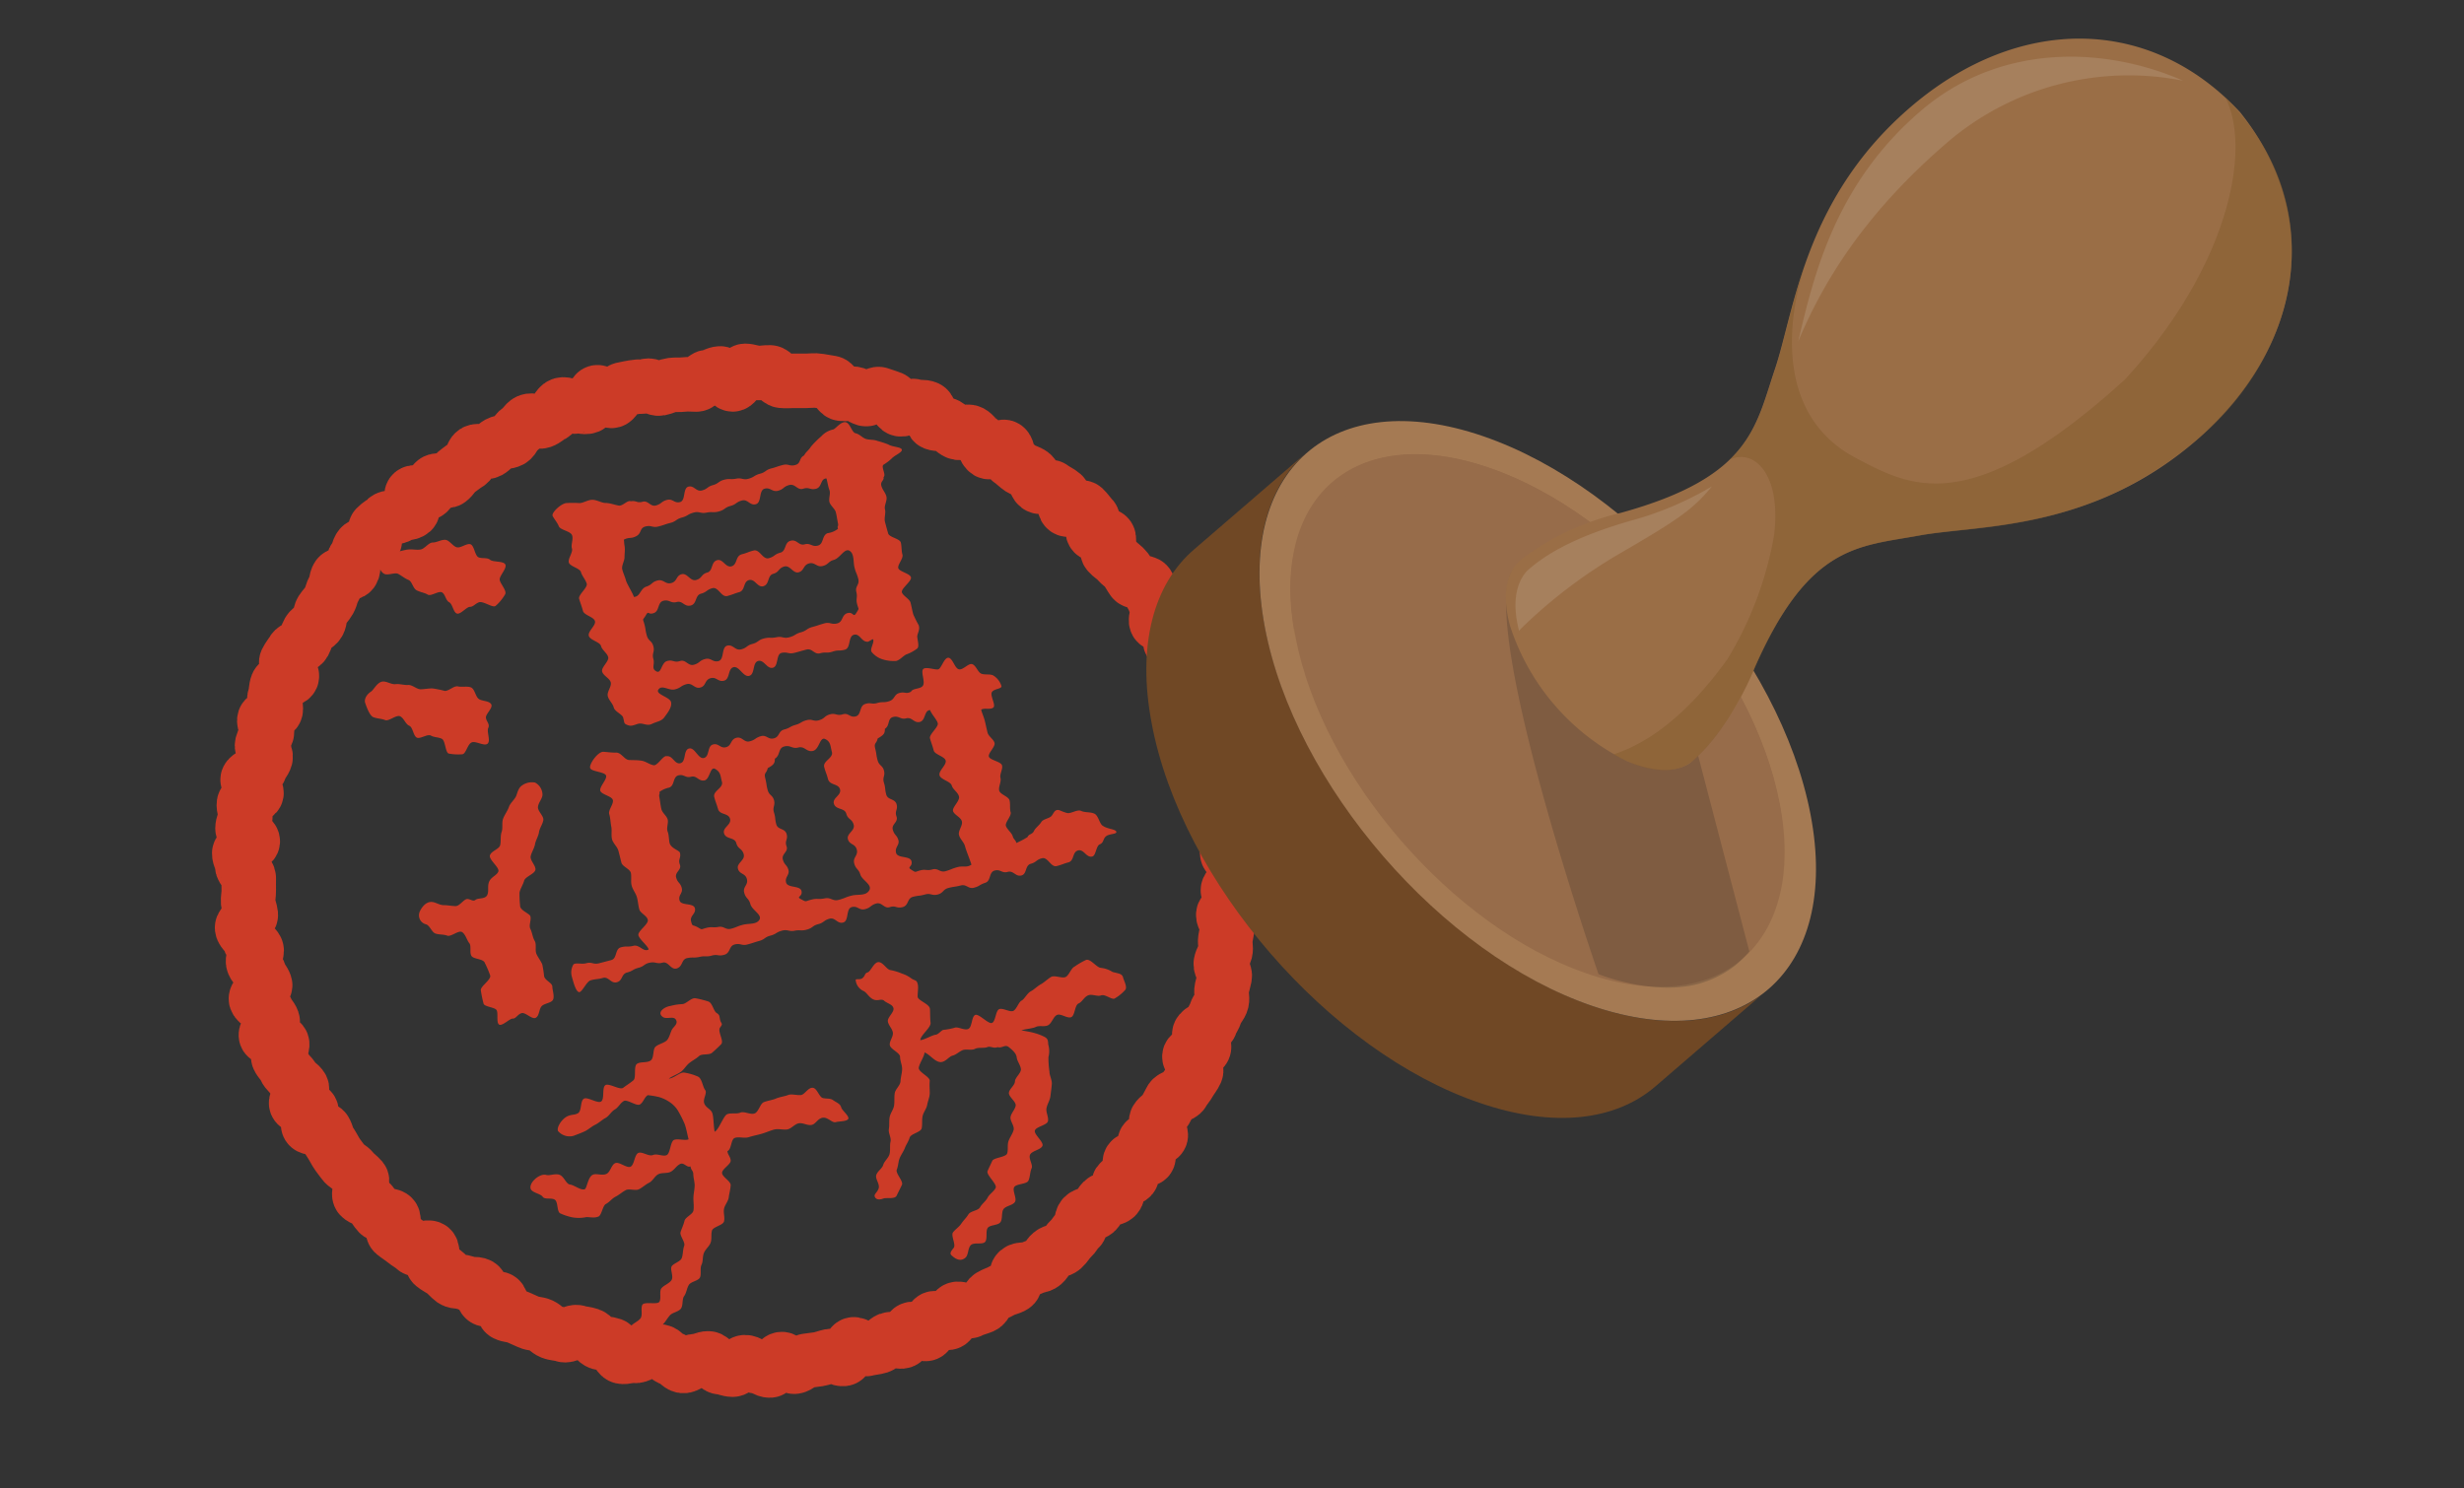 <svg xmlns="http://www.w3.org/2000/svg" xmlns:xlink="http://www.w3.org/1999/xlink" viewBox="0 0 240 144.96"><rect x="0" y="0" width="240" height="144.96" fill="#333333" stroke="none"/><defs><style>.cls-1,.cls-5{fill:none;}.cls-2{isolation:isolate;}.cls-10,.cls-3{mix-blend-mode:multiply;}.cls-4{fill:#cc3b27;}.cls-5{stroke:#cc3b27;stroke-miterlimit:10;stroke-width:5.31px;}.cls-6{clip-path:url(#clip-path);}.cls-7{fill:#704825;}.cls-8{fill:#a57a53;}.cls-9{fill:#976c4a;}.cls-10{opacity:0.21;}.cls-11{fill:#221e1f;}.cls-12{fill:#9a6e46;}.cls-13{opacity:0.27;}.cls-14{opacity:0.48;}.cls-15{fill:#f5f4f4;}.cls-16{opacity:0.52;}.cls-17{fill:#845c2e;}</style><clipPath id="clip-path"><path class="cls-1" d="M172.25,96.35l-11,9.48c-3.85,3.32-9.87,4.11-17.16,1.6-14.67-5-29-21.56-31.9-36.89-1.48-7.71.2-13.65,4.1-17l11-9.48c-3.89,3.35-5.57,9.29-4.09,17C126.14,76.38,140.42,92.9,155.1,98,162.39,100.45,168.41,99.66,172.25,96.35Z"/></clipPath></defs><g class="cls-2"><g id="contents"><rect class="cls-1" x="-11.49" y="-30.99" width="240" height="200"/><g class="cls-3"><path class="cls-4" d="M51.66,89.26c.11.4-.18.87,0,1.23s.21.81.42,1.17,0,.91.18,1.29.39.62.56,1A11.3,11.3,0,0,1,53,95.12c.11.42.79.62.8,1s.21.89.08,1.24-.83.37-1.11.65-.22.94-.58,1.14-1-.55-1.38-.45-.55.54-.86.53-1,.74-1.32.59-.07-1.16-.27-1.43-1.18-.31-1.26-.62a11.08,11.08,0,0,1-.27-1.32c0-.39,1-1,.92-1.41a10.16,10.16,0,0,0-.52-1.22c-.14-.43-1.05-.36-1.29-.67s0-1-.23-1.27S45.34,91,45,90.8s-1.07.49-1.44.35-.75-.08-1.13-.2-.54-.76-.92-.9a.9.9,0,0,1-.65-1.18c.15-.39.59-1.05,1.2-1,.33,0,.74.31,1.16.31s.79.09,1.17.09.8-.69,1.12-.69.57.28.81.08.93-.05,1.13-.45,0-.84.19-1.31.76-.62.9-1-.94-1.15-.82-1.57.91-.61,1-1,0-.88.14-1.28,0-.89.14-1.28.45-.79.57-1.16.6-.76.72-1.1.23-.79.57-1a1.63,1.63,0,0,1,1.26-.27,1.35,1.35,0,0,1,.72,1.17c0,.38-.39.76-.44,1.19s.59.89.52,1.3-.36.77-.42,1.17-.32.78-.39,1.18-.34.77-.42,1.17.53.93.46,1.32-1,.67-1.1,1.06-.4.8-.45,1.18a12.17,12.17,0,0,0,.06,1.27C50.66,88.69,51.59,89,51.66,89.26ZM37.23,66.4c.4-.07.89.3,1.29.25s.84.11,1.24.08.83.43,1.23.42.78-.1,1.18-.08a10.83,10.83,0,0,1,1.16.24c.42,0,.89-.53,1.28-.44s.91-.05,1.27.1.43.87.74,1.11,1,.17,1.22.52-.54.94-.51,1.31.41.63.23,1,.26,1.26-.07,1.54-1.16-.31-1.56-.12-.55,1.12-.9,1.15a4.88,4.88,0,0,1-1.32-.07c-.34-.09-.32-1.27-.68-1.44s-.72-.12-1.06-.31-1.06.38-1.39.19-.36-1-.72-1.15-.52-.75-.89-.92-1.1.52-1.46.37-.8-.14-1.16-.29-.67-1.06-.78-1.38.08-.78.56-1.1C36.41,67.2,36.71,66.5,37.23,66.4Zm.21-10.49c-.47-.22-.63-1-.72-1.33s.21-.67.67-.95c.28-.17.7.2,1.21.13s.78-.19,1.18-.23.79.07,1.19,0,.78-.68,1.18-.68.83-.29,1.23-.26.75.66,1.14.73.93-.41,1.3-.3.43,1.09.77,1.26.85,0,1.14.25,1.31.1,1.49.46-.56,1.08-.55,1.46.73,1.08.53,1.45a4.4,4.4,0,0,1-.93,1.13c-.29.22-1.22-.52-1.63-.35s-.53.43-.87.44-.92.77-1.27.65-.41-.92-.75-1.1-.36-.74-.68-.95-1.08.4-1.4.21-.75-.24-1.1-.43-.43-.86-.78-1-.68-.42-1-.59S37.79,56.08,37.44,55.91Zm62.64,25.64c.15-.34.46-.24.62-.58s.54-.57.72-.88.79-.35,1-.6.25-.5.51-.57.41.13,1,.28c.37.1,1-.38,1.38-.2s.93.08,1.31.28.48,1,.8,1.17c.47.33,1.22.31,1.31.57s-.69.19-1,.45-.21.62-.6.78-.36,1.09-.74,1.19c-.58.15-.82-.75-1.39-.59s-.35,1-.93,1.16-.56.21-1.14.36-.86-.91-1.44-.76-.51.38-1.09.54-.35,1-.92,1.14-.75-.51-1.33-.35-.69-.29-1.27-.13-.33,1-.91,1.19-.53.33-1.1.48-.72-.37-1.29-.22-.6.09-1.18.24-.49.49-1.06.64-.67-.16-1.24,0-.6.08-1.18.23-.39.84-1,1-.67-.19-1.24,0-.76-.51-1.33-.35-.51.4-1.09.55-.72-.36-1.3-.2-.25,1.34-.83,1.5-.76-.52-1.33-.37-.52.38-1.1.53-.52.37-1.1.53-.63,0-1.2.11-.67-.16-1.25,0-.53.33-1.11.48-.52.36-1.1.52-.57.19-1.14.34-.66-.15-1.24,0-.39.82-1,1-.64-.08-1.22.08-.62,0-1.2.13-.63,0-1.21.12-.4.81-1,1-.81-.72-1.39-.56-.65-.11-1.23,0-.53.35-1.11.5-.54.31-1.12.46-.41.8-1,.95-.78-.58-1.36-.42-.6.07-1.18.23c-.42.11-.85,1.22-1.15,1.15s-.53-.94-.66-1.4a1.55,1.55,0,0,1,.12-1.29c.22-.21.83,0,1.24-.12.59-.16.67.15,1.27,0l1.18-.31c.59-.16.34-1.08.93-1.24s.64,0,1.23-.15,1,.67,1.48.35c-.09-.36-.93-1-1-1.39s1-1.07.92-1.48-.71-.65-.82-1-.13-.8-.24-1.2-.4-.73-.51-1.13,0-.84-.08-1.24-.82-.62-.92-1-.19-.79-.3-1.18-.5-.7-.61-1.09,0-.86-.08-1.25-.08-.83-.2-1.22.46-1,.35-1.38-1.1-.52-1.22-.89.69-1.13.56-1.49-1.39-.37-1.54-.71.66-1.51,1.21-1.6c.32,0,.82.09,1.32.08s.8.7,1.25.72.81,0,1.23.07.78.38,1.17.44.93-1,1.28-.88c.58-.08.76.83,1.33.68s.26-1.28.83-1.43.9,1.07,1.46.92.3-1.15.87-1.31.71.41,1.28.26.41-.76,1-.91.74.49,1.31.34.52-.34,1.08-.5.7.36,1.27.21.42-.71,1-.86.53-.29,1.1-.45.52-.31,1.09-.46.65.17,1.22,0,.5-.42,1.06-.57.66.18,1.23,0,.7.35,1.27.2.33-1,.9-1.2.62.06,1.19-.1.6,0,1.17-.18.44-.65,1-.8.59.14,1.12-.12c.19-.38.94-.23,1.17-.6s-.21-1.27,0-1.58,1.17.07,1.48,0,.58-1.17,1-1.13.6,1,1,1.12.94-.61,1.31-.5.55.79.89.93.9,0,1.19.19a1.82,1.82,0,0,1,.77,1c.08.3-.66.25-.91.58s.41,1.29.12,1.53-.88,0-1.18.21c.08.34.26.7.36,1.11s.16.73.26,1.12.58.63.68,1-.65,1-.55,1.34,1.18.48,1.28.85-.25.86-.15,1.23-.22.87-.12,1.24.9.56,1,.93,0,.8.11,1.16-.57,1-.46,1.34.56.66.66,1,.26.32.36.66A8.33,8.33,0,0,0,100.08,81.55ZM65.36,68.39c.13.5-.39,1.13-.66,1.5s-.72.4-1.22.64-.89-.17-1.39,0-.66.23-1,.09-.25-.18-.39-.7c-.08-.34-.81-.58-.92-1s-.48-.69-.58-1.11.39-.92.29-1.33-.74-.65-.84-1.06.69-1,.59-1.4-.6-.69-.7-1.09-1.09-.56-1.19-1,.71-1,.6-1.42-1.06-.57-1.17-1-.26-.78-.37-1.17.85-1.09.74-1.48-.45-.73-.56-1.12-1.06-.55-1.18-.93.42-1,.3-1.38.17-.93,0-1.31-1.14-.49-1.28-.85-.45-.7-.6-1,.76-1.17,1.31-1.26a10.08,10.08,0,0,1,1.3,0c.39,0,.84-.34,1.29-.32S58.6,49,59,49s.85.18,1.26.25.82-.54,1.19-.42c.58-.08.57.2,1.14.05s.75.52,1.31.36.5-.39,1.07-.54.7.36,1.27.21.25-1.35.81-1.5.75.52,1.32.37.51-.37,1.07-.52.52-.37,1.08-.52.62,0,1.19-.11.66.17,1.23,0,.52-.33,1.09-.48.51-.36,1.08-.51.56-.19,1.13-.34.65.16,1.23,0,.32-.66.85-.93c.21-.39.43-.47.67-.86a8.65,8.65,0,0,1,1-1,2.17,2.17,0,0,1,1.16-.67c.27-.08.72-.76,1.19-.71s.61,1,1,1.08.65.44,1,.55.77.05,1.11.19a9,9,0,0,1,1.07.35c.42.26,1.25.23,1.32.5s-.71.55-1,.88a4.8,4.8,0,0,1-.78.59c-.28.2.29,1,0,1.2.08.34-.32.42-.22.83s.4.68.5,1.07-.24.87-.14,1.25-.1.83,0,1.22.2.75.31,1.13,1.13.5,1.23.88.05.8.16,1.18-.51,1-.4,1.33,1.13.51,1.23.88-1,1.11-.88,1.47.74.63.84,1,.17.82.27,1.15a11.42,11.42,0,0,0,.53,1.06c.12.42-.09.72-.14,1s.24,1,0,1.25a3.91,3.91,0,0,1-1.06.58c-.3.12-.61.54-1,.64a3.58,3.58,0,0,1-1.3-.15,2.23,2.23,0,0,1-1.06-.69c-.26-.26.22-.89.13-1.23,0-.16-.4.2-.57.2-.6,0-.74-.84-1.32-.68s-.28,1.29-.87,1.45-.62,0-1.2.19-.63,0-1.21.16-.76-.51-1.34-.36-.58.17-1.17.32-.66-.12-1.24,0-.28,1.3-.86,1.45-.85-.81-1.43-.66-.29,1.29-.87,1.45S72,64.85,71.44,65s-.32,1.15-.91,1.31-.73-.4-1.32-.24-.42.76-1,.91-.76-.49-1.34-.33-.54.36-1.13.51-1.24-.48-1.6,0S65.22,67.88,65.36,68.39Zm2.57,21.93c.51.28.28.23.85.08s.63,0,1.2-.1.69.33,1.26.17.55-.23,1.13-.38,1.31,0,1.6-.49-.72-.93-.88-1.52-.44-.52-.6-1.11.41-.74.26-1.33-.71-.44-.87-1,.72-.83.56-1.42-.56-.48-.72-1.08-1-.35-1.19-.94.74-.84.58-1.43-1-.36-1.17-.95-.21-.58-.37-1.17.91-.88.75-1.48-.11-.93-.64-1.25-.51,1-1.07,1.11-.74-.51-1.3-.36-.68-.28-1.24-.13-.33,1-.9,1.19a2.41,2.41,0,0,0-.94.42c.07.29-.08.12,0,.55s.1.74.19,1.12.51.65.61,1-.14.83,0,1.19.11.79.19,1.12c.13.5.91.71,1,.92.15.54-.2.63,0,1.17s-.51.73-.36,1.27.39.47.54,1-.36.69-.21,1.23,1.34.21,1.49.75-.51.73-.37,1.28S67.43,90.05,67.93,90.32ZM60.76,52.58c.06.28,0,.15.07.57s0,.74,0,1.13-.31.82-.22,1.19.26.7.35,1.05.69,1.29.78,1.63c.62,0,.62-.81,1.21-1s.51-.45,1.1-.6.75.41,1.34.25.44-.71,1-.86.83.72,1.42.56.48-.56,1.07-.72.35-1,.94-1.2.84.75,1.43.59.36-1,1-1.17.57-.22,1.16-.37.88.91,1.47.75.53-.38,1.13-.54.36-1,1-1.16.77.51,1.36.35.71.28,1.3.12.36-1,.95-1.21a2.14,2.14,0,0,0,1-.42c-.1-.36.07-.18,0-.53s-.12-.74-.21-1.09-.53-.64-.62-1,.13-.82,0-1.15-.2-.83-.29-1.14c-.6,0-.42.84-1,1s-.68-.19-1.26,0-.77-.51-1.36-.36-.52.41-1.1.56-.73-.36-1.31-.2-.26,1.35-.85,1.51-.77-.52-1.36-.36-.52.37-1.11.53-.53.37-1.11.53-.64,0-1.23.12-.68-.16-1.26,0-.54.32-1.13.48-.54.37-1.12.52-.58.2-1.17.35-.67-.15-1.26,0-.35.65-.89.94S61.3,52.29,60.76,52.58Zm22.65,7.13c.3-.51.23-.27.08-.84s.06-.63-.08-1.2.33-.69.19-1.26-.23-.56-.37-1.13,0-1.32-.48-1.62-.94.72-1.52.88-.51.45-1.1.6-.75-.41-1.33-.25-.45.7-1,.86-.83-.72-1.41-.56-.48.55-1.07.71-.35,1-.94,1.2-.83-.74-1.42-.59-.36,1-.94,1.17-.58.22-1.17.38-.88-.92-1.46-.76-.53.38-1.12.54-.37,1-1,1.15-.77-.5-1.36-.34-.71-.28-1.3-.12-.35,1-.94,1.2-.46-.31-.77.22-.31.24-.15.8.09.59.25,1.16.49.48.64,1.05-.16.66,0,1.23-.23.92.28,1.21.47-.83,1.05-1,.68.19,1.26,0,.77.51,1.35.36.52-.41,1.11-.56.72.36,1.3.2.26-1.35.84-1.5.77.51,1.36.36.52-.38,1.1-.53.53-.38,1.12-.53.63,0,1.22-.12.67.16,1.26,0,.54-.32,1.12-.48.53-.36,1.12-.52.58-.19,1.16-.35.67.15,1.26,0,.41-.84,1-1S83.09,60.23,83.41,59.71ZM78,87.59c.58.3.36.23,1,.06s.69,0,1.32-.13.76.31,1.39.14.61-.25,1.24-.41,1.36.06,1.71-.5-.7-1-.86-1.55-.45-.51-.6-1.1.41-.75.25-1.34-.7-.44-.86-1,.72-.83.56-1.42-.56-.48-.72-1.07-1-.36-1.2-.95.75-.83.59-1.42-1-.37-1.17-1-.21-.58-.37-1.17.91-.88.75-1.47-.11-1-.65-1.26-.56,1-1.19,1.15-.8-.49-1.43-.33-.74-.26-1.37-.1-.36.86-.92,1.19c0,.41-.06.58-.69.92-.13.56-.39.4-.24,1s.08.57.23,1.13.48.47.62,1-.17.65,0,1.2.07.58.22,1.14.83.37,1,.93-.2.65,0,1.21-.51.73-.36,1.29.39.49.54,1-.37.7-.22,1.25,1.38.26,1.5.83S77.51,87.33,78,87.59Zm10.75-2.86c.52.29.29.23.86.07s.63.06,1.21-.1.71.33,1.28.17.56-.23,1.14-.39.87.08,1.38-.24c-.09-.35-.51-1.35-.62-1.78s-.48-.69-.59-1.11.38-.92.28-1.33-.75-.64-.86-1,.68-1,.58-1.42-.6-.68-.71-1.08-1.09-.57-1.19-1,.7-1,.6-1.42-1.07-.58-1.17-1-.26-.79-.36-1.17.85-1.1.76-1.47-.65-.93-.74-1.28c-.6,0-.42,1-1,1.15s-.76-.5-1.33-.35-.7-.28-1.28-.13-.29.84-.8,1.15c0,.42-.07.59-.7.94-.13.56-.39.4-.24,1s.08.58.23,1.13.48.47.62,1-.17.64,0,1.19.07.58.22,1.14.83.38,1,.93-.2.65,0,1.21-.51.74-.36,1.29.39.5.54,1-.37.7-.22,1.26,1.36.25,1.5.81S88.27,84.45,88.78,84.73Z"/><path class="cls-4" d="M81.94,107.89c.08.3.85.88.67,1.13s-.86.2-1.21.3-.78-.52-1.28-.43-.66.63-1.08.7-.83-.23-1.23-.16-.72.51-1.09.59-.87-.07-1.22,0-.84.29-1.27.42-.86.2-1.29.34-1-.07-1.38.08-.3,1.13-.71,1.28c.05.39.29.53.32.91s-.84.82-.84,1.21.86.81.84,1.2-.14.8-.19,1.19-.39.74-.46,1.13.1.83,0,1.21-1.06.52-1.17.89,0,.8-.13,1.17-.49.62-.65,1-.07.81-.24,1.16,0,.91-.15,1.24-.87.39-1.08.72-.23.77-.46,1.09-.08.93-.33,1.24-.8.35-1.06.64-.45.67-.73.93-.9.17-1.2.42-.41.72-.73.95-.68-.19-.93-.18-.43.32-.39-.07-.11-.68.18-1,.68-.44.93-.75,0-1,.19-1.33,1.42,0,1.64-.27,0-1,.19-1.3.77-.48,1-.82-.12-1,0-1.31.86-.48,1-.84.1-.82.24-1.19-.46-1-.35-1.35.29-.71.38-1.09.8-.63.87-1,0-.8,0-1.19.1-.79.12-1.18-.12-.78-.13-1.17-.23-.38-.27-.77c-.35.16-.63-.41-1-.24s-.59.6-.94.77-.84.06-1.19.23-.55.66-.9.83-.65.47-1,.64-.94-.09-1.27.08-.66.47-1,.64-.62.55-.94.71-.41,1.08-.72,1.22c-.46.21-1,0-1.29.08a3.56,3.56,0,0,1-1.27,0,5.42,5.42,0,0,1-1.16-.38c-.35-.15-.21-1.08-.52-1.32s-1,0-1.2-.3-1-.39-1.16-.75c-.24-.59.85-1.56,1.5-1.38.37.1.9-.18,1.33,0s.61.9,1,.94,1,.57,1.41.46c.24-.07.31-1.23.83-1.43.33-.13.87.11,1.28-.06s.49-.9.88-1.06,1.1.51,1.48.35.38-1.17.76-1.34,1,.37,1.43.2,1,.19,1.35,0,.34-1.31.7-1.47,1.07.1,1.42-.06c-.13-.48-.22-1.06-.39-1.51a10.9,10.9,0,0,0-.67-1.32,2.77,2.77,0,0,0-.84-.83,3.55,3.55,0,0,0-1-.46,8.06,8.06,0,0,0-1.08-.18c-.33.21-.42.69-.75.9s-1.24-.52-1.58-.33-.54.64-.88.83-.56.64-.9.82-.65.49-1,.66-.67.47-1,.63-.75.31-1.11.45a1.47,1.47,0,0,1-1.52-.47c-.13-.32.26-1,.74-1.33s.86-.18,1.22-.41.2-1.17.55-1.4,1.36.51,1.7.26.06-1.34.4-1.58,1.41.5,1.74.25.71-.48,1-.73,0-1.34.33-1.59,1-.08,1.35-.34.18-1.08.47-1.34.85-.36,1.11-.63.35-.84.53-1.1.58-.53.34-.91-.86,0-1.26-.25c-.64-.44.14-1,.73-1.08a5.24,5.24,0,0,1,1.14-.18c.39,0,.89-.64,1.3-.57a9.77,9.77,0,0,1,1.24.31c.42.13.51.94.83,1.13s.25.35.34.7.31.3,0,.69.41,1.32.09,1.65-.57.55-.87.82-1,.07-1.28.33-.64.43-.95.68-.5.61-.81.85-.86.43-1.18.66c.45,0,1.1-.64,1.48-.58a5.21,5.21,0,0,1,1.35.39c.4.18.46,1,.7,1.3s-.25.87-.08,1.32.68.54.8,1,.11,1.32.21,1.75c.4-.17.85-1.54,1.21-1.7s.93,0,1.29-.16,1,.23,1.39.08.54-.94.88-1.09.86-.21,1.2-.36.87-.22,1.2-.35.93.07,1.27,0,.66-.72,1.1-.7.63.91,1,1,.72,0,1,.21S81.84,107.5,81.94,107.89Z"/><path class="cls-4" d="M109.39,95.22c.1.38.47,1,.17,1.26a4.19,4.19,0,0,1-1,.8c-.28.13-.94-.46-1.31-.31s-.87-.17-1.27,0-.56.63-.93.79-.34,1.17-.71,1.33-1-.37-1.37-.22-.51.8-.87,1-.85,0-1.2.17-1.07.2-1.41.34c.37.06,1,.17,1.28.26a4.89,4.89,0,0,1,1,.39c.4.22.28.53.35.79a2.3,2.3,0,0,1,0,1.17,9.23,9.23,0,0,0,.1,1.4c0,.39.26.82.23,1.22s-.09.8-.14,1.2-.31.76-.38,1.16.23.87.14,1.26-1.17.53-1.27.91.87,1.1.74,1.48-1,.48-1.2.85.3,1,.14,1.35-.14.84-.31,1.2-1.2.29-1.39.64.29,1.09.08,1.43-.9.38-1.12.71-.06.95-.3,1.27-1,.24-1.23.55,0,1.08-.26,1.37-1.11,0-1.4.32-.21.94-.51,1.21c-.5.44-1,.08-1.25-.13s-.33-.3.1-.82c.25-.3-.3-1.21-.06-1.52s.58-.51.8-.84.5-.58.7-.91.94-.35,1.13-.69.56-.59.74-.94.61-.59.78-.95-.94-1.27-.79-1.63.32-.68.46-1,1.33-.35,1.45-.72,0-.83.13-1.2.4-.71.5-1.09-.37-.89-.3-1.27.44-.72.5-1.1-.7-.87-.66-1.25.58-.73.59-1.11.6-.8.58-1.18-.37-.78-.41-1.16-.39-.7-.77-1-.64.14-1.09,0c-.38.17-.69-.13-1,0s-.87,0-1.2.17-.86,0-1.19.12-.63.45-1,.54-.73.71-1.26.62-1-.77-1.47-.93c0,.37-.53,1.11-.56,1.51s1.11.87,1.07,1.26,0,.79,0,1.18-.18.77-.25,1.16-.37.72-.45,1.11,0,.8-.09,1.18-1.06.52-1.17.9-.34.68-.46,1-.37.66-.51,1-.13.75-.28,1.11.67,1.13.5,1.49-.35.71-.52,1.06-1,.17-1.25.26-.65.2-.84-.1.2-.44.34-.87-.34-.92-.23-1.3.58-.64.68-1,.53-.68.62-1.07,0-.8.09-1.19-.23-.84-.16-1.23,0-.79.08-1.18.38-.74.43-1.13,0-.79.06-1.18.54-.76.56-1.15.15-.8.16-1.19-.2-.8-.2-1.2-.95-.75-1-1.15.34-.79.3-1.19-.44-.73-.49-1.12.61-.87.55-1.26-.61-.48-.9-.74-.61.07-1.07-.14-.63-.7-1-.84a1.31,1.31,0,0,1-.71-1c-.07-.25.4,0,.68-.25s.17-.45.48-.54.6-1,1.06-1,.78.74,1.19.78a5.2,5.2,0,0,1,1.1.34,2.87,2.87,0,0,1,.92.48c.37.23.5.13.6.51s0,.71,0,1.25c0,.38,1.17.71,1.2,1.2s0,.86.06,1.34-1,1.23-1,1.7c.32,0,1.19-.5,1.47-.52s.56-.42.76-.48a6.22,6.22,0,0,0,1.12-.21c.33-.13.93.29,1.32.12s.31-1.19.67-1.36,1.3.93,1.65.77.34-1.16.68-1.33,1.07.32,1.39.16.53-.87.8-1,.55-.72.89-.9.65-.51,1-.7.66-.52,1-.71,1.09.18,1.42,0,.51-.84.85-1a7.1,7.1,0,0,1,1.14-.66c.45-.11,1,.75,1.44.78a2.57,2.57,0,0,1,1.11.39C108.91,94.85,109.28,94.82,109.39,95.22Z"/><path class="cls-5" d="M118.15,72.55c.1.38.84.61.94,1s-.56,1-.48,1.34.08.79.15,1.18,1.23.6,1.3,1-.42.89-.37,1.28.31.77.36,1.17-.37.85-.34,1.24-.25.82-.22,1.22,0,.78.05,1.18,1,.78,1,1.18-.16.81-.17,1.21-.76.78-.77,1.18.91.85.89,1.24-1.3.71-1.34,1.11.46.83.41,1.23-.15.78-.21,1.18.1.82,0,1.21-.37.75-.44,1.14.46.91.38,1.3-.2.79-.29,1.18.09.86,0,1.24-.47.72-.58,1.1-.39.73-.51,1.11-.94.52-1.08.9.57,1,.43,1.43-1.23.37-1.39.74.78,1.19.62,1.56-.44.69-.61,1-.49.66-.67,1-1,.4-1.16.75l-.56,1.05c-.2.35-.64.54-.84.88s.59,1.3.38,1.64-1.28.12-1.5.46.52,1.32.3,1.65-1.5-.09-1.73.23.35,1.27.1,1.58-1,.27-1.2.58,0,1-.29,1.33-1,.16-1.3.46-.39.72-.66,1-.93.21-1.21.49-.16,1-.45,1.24-.48.66-.78.93-.49.66-.79.92-.83.27-1.14.52-.45.72-.77,1-.84.21-1.17.45-.94,0-1.26.27-.14,1.22-.47,1.44-.79.26-1.13.47-.75.31-1.09.52-.44.85-.79,1-.79.24-1.14.43-1.07-.33-1.42-.15-.34,1.13-.71,1.3-1.13-.56-1.49-.4-.31,1.34-.68,1.49-1.09-.59-1.46-.45-.48,1-.85,1.17-1-.29-1.33-.17-.66.58-1,.69-.8.13-1.19.24-1-.53-1.34-.44-.51,1.33-.9,1.41-.9-.36-1.29-.28-.77.24-1.17.31l-1.18.16c-.4.06-.75.52-1.15.57s-.88-.78-1.28-.74-.72,1.08-1.12,1.11-.83-.41-1.23-.4-.81-.42-1.21-.41-.8.73-1.2.73-.81-.22-1.21-.24-.75-.84-1.15-.86-.82.29-1.21.26-.86.52-1.26.48-.73-.65-1.12-.7-.7-.64-1.1-.71-.8,0-1.19,0-.92.5-1.31.42-.87.17-1.26.08-.56-1-.94-1.14-.8-.11-1.18-.22-.63-.62-1-.75-.78-.13-1.16-.26-1,.4-1.37.26-.82-.12-1.19-.27-.66-.52-1-.68-.83-.13-1.19-.3l-1.1-.49c-.36-.18-.84-.15-1.19-.33s-.25-1.24-.59-1.43-1.05.22-1.4,0-.23-1.14-.57-1.35-1,0-1.29-.21-.94-.06-1.26-.29-.58-.58-.91-.82-.7-.41-1-.66.06-1.36-.24-1.61-1.29.29-1.59,0-.67-.47-1-.74-.67-.47-1-.74.14-1.29-.15-1.57-1.07-.06-1.35-.35-.47-.67-.73-1-.82-.36-1.09-.66.4-1.38.15-1.68-.61-.53-.85-.84-.69-.47-.92-.8-.49-.62-.72-1-.38-.7-.6-1-.27-.76-.48-1.1-1.38-.09-1.59-.44.46-1.18.26-1.53-1.25-.23-1.44-.59.7-1.25.52-1.61-.69-.55-.86-.91-.6-.61-.76-1-.5-.66-.65-1,.49-1,.35-1.42-1.43-.34-1.56-.72.77-1.1.64-1.48-.5-.67-.61-1.06-.86-.59-1-1,1-1.08.88-1.46-.48-.7-.56-1.09-.54-.71-.61-1.1S25,93,25,92.62s-.67-.7-.72-1.09-.66-.74-.7-1.13.89-.9.85-1.3-.23-.78-.26-1.18.07-.8.06-1.19,0-.8,0-1.2-.65-.8-.64-1.2-.3-.81-.29-1.21,1.29-.74,1.32-1.14-1-.87-1-1.27.23-.79.28-1.18-.2-.84-.14-1.24,1.15-.64,1.22-1-.93-1-.86-1.37,1.09-.6,1.18-1,.46-.7.56-1.09-.43-.92-.33-1.31.34-.73.46-1.11-.35-1-.23-1.33,1-.52,1.09-.9-.23-.93-.09-1.3.1-.83.25-1.2,1.24-.34,1.4-.71-.68-1.19-.51-1.55.45-.68.63-1,.89-.44,1.08-.79.26-.76.46-1.11.73-.49.94-.84.11-.86.32-1.19.52-.61.74-1,.23-.81.46-1.13.16-.88.39-1.2,1.11-.16,1.36-.48,0-1,.29-1.3.28-.82.54-1.12,1.05-.14,1.32-.43-.07-1.17.2-1.46.67-.48.95-.77,1-.11,1.31-.38.93-.15,1.23-.42-.26-1.49.05-1.75,1.2.18,1.51-.08.36-.81.68-1.06,1.06.09,1.38-.14.5-.65.83-.88.62-.49,1-.71.34-.93.68-1.15,1,.13,1.36-.07.59-.56.94-.75.83-.12,1.18-.31.47-.83.82-1,.56-.71.92-.87.94.13,1.31,0,.67-.45,1-.6.53-.86.91-1,1,.29,1.34.16.89.16,1.27,0,.45-1.26.83-1.37,1.1.94,1.49.83.56-1,1-1.11.79-.15,1.18-.23.81,0,1.2-.12.87.33,1.26.26.76-.29,1.16-.34.8,0,1.19-.05.8,0,1.2,0,.74-.71,1.14-.74.8-.32,1.19-.34.83,1.07,1.23,1.07.8-1.32,1.2-1.32.81.19,1.21.21.82-.08,1.22-.06.75.78,1.15.82.8,0,1.2,0,.81,0,1.2,0,.83-.07,1.22,0l1.19.2c.4.08.62,1,1,1.06s.82-.06,1.21,0,.71.4,1.1.51,1-.58,1.38-.47.76.27,1.14.39.52,1,.9,1.08,1-.44,1.38-.29.86,0,1.23.18.32,1.29.69,1.45.85,0,1.22.2.62.53,1,.71,1-.18,1.34,0,.58.61.92.81.41.88.75,1.08,1.34-.65,1.68-.44.24,1.12.57,1.34.61.52.94.74.77.3,1.09.54.29.92.61,1.16,1.08-.08,1.39.17.71.4,1,.66,0,1.14.35,1.41,1.42-.35,1.71-.08.52.64.8.92-.11,1.23.16,1.52,1.14,0,1.41.33-.24,1.27,0,1.57.63.5.89.81.63.51.87.83.42.68.65,1,1.2.13,1.43.46.24.81.46,1.14.29.77.5,1.11-.28,1.1-.08,1.44,1.32.16,1.51.51-.34,1.09-.15,1.45,1.41.18,1.59.53-.11,1,.06,1.32-.2,1,0,1.33.32.72.47,1.09.49.66.63,1,.66.61.79,1,.28.75.41,1.14.49.69.61,1.07S118.05,72.16,118.15,72.55Z"/></g><g class="cls-2"><g class="cls-2"><g class="cls-6"><path class="cls-7" d="M172.25,96.35l-11,9.48c-3.85,3.32-9.87,4.11-17.16,1.6-14.67-5-29-21.56-31.9-36.89-1.48-7.71.2-13.65,4.1-17l11-9.48c-3.89,3.35-5.57,9.29-4.09,17C126.14,76.38,140.42,92.9,155.1,98c7.29,2.5,13.31,1.71,17.15-1.6"/></g></g><path class="cls-8" d="M176.35,79.34C179.29,94.66,169.77,103,155.1,98s-29-21.57-31.9-36.89,6.57-23.66,21.25-18.62S173.41,64,176.35,79.34Z"/><path class="cls-9" d="M173.36,78.31c2.6,13.6-5.84,21-18.86,16.51s-25.7-19.14-28.31-32.73,5.83-21,18.86-16.52S170.75,64.71,173.36,78.31Z"/><g class="cls-3"><path class="cls-9" d="M145.34,47.63c13,4.48,25.7,19.14,28.31,32.74,0,0,0,.09,0,.13-.08-.72-.18-1.45-.33-2.21C170.73,64.69,158.06,50,145,45.55s-21.4,2.87-18.87,16.39C124.83,49.76,133,43.4,145.34,47.63Z"/></g></g><g class="cls-10"><path class="cls-11" d="M147.2,55.77c-3,6,8.5,39.13,8.5,39.13s5.62,2.28,10.13.83a10.28,10.28,0,0,0,3.22-1.7,12.13,12.13,0,0,0,1.34-1.34l-6.51-24.9S149,52.11,147.2,55.77Z"/></g><path class="cls-12" d="M214.24,42.62c10.1-9,12.06-21.57,3.94-31.7-8.84-9.5-21.6-9.37-31.91-.64-10.56,8.94-11.47,20-13.39,25.68s-2.37,10.51-15,14a26.3,26.3,0,0,0-9.4,4.3l-.51.42-.21.2c-1.19,1.33-1.38,3.55-.68,6.08a22.36,22.36,0,0,0,11.4,13.19c2.41,1,4.64,1.19,6.13.19.14-.12.29-.24.44-.38l.25-.23a26.26,26.26,0,0,0,5.61-8.7c5.29-12,10.12-11.78,16-12.86S203.87,51.79,214.24,42.62Z"/><g class="cls-13"><g class="cls-14"><path class="cls-15" d="M190.07,13.54a27.18,27.18,0,0,1,22.59-5.67c-7.73-3.4-17.82-3.63-25.45,2.83C178.7,17.91,176.63,27,175.15,33.26,177.5,27.67,181.51,20.78,190.07,13.54Z"/></g><g class="cls-14"><path class="cls-15" d="M166.75,47.38a31.69,31.69,0,0,1-7.92,3.35c-3.46,1-7.48,2.49-10.12,4.91-1.2,1.35-1.36,3.46-.75,5.82.06-.07.11-.14.17-.2a49.12,49.12,0,0,1,9.7-7.37C163.54,50.58,164.93,49.59,166.75,47.38Z"/></g></g><g class="cls-16"><path class="cls-17" d="M186.94,52.18c5.9-1.08,16.48-.26,27.32-9.57,9.8-8.41,12.92-22.71,2.49-33.12,2.46,4.81.54,15.19-8,25.45-.6.73-1.21,1.42-1.83,2.08-15.22,13.82-21,10.27-26.13,7.61-9.93-5.21-5.05-18.5-5.05-18.5l-.12.27c-1.26,3.76-1.9,7.14-2.71,9.55-1.1,3.25-1.72,6.22-4.41,8.82,2.4-1.11,5,1.49,4.31,7.3a34.44,34.44,0,0,1-4.59,12.2h0l-.37.5c-4.64,6.25-8.56,8-10.67,8.72a13.66,13.66,0,0,0,1.32.67c2.19,1,4.78,1.41,6.56-.19,2.55-2.28,4.5-5.81,5.87-8.93C176.21,53,181,53.27,186.94,52.18Z"/></g></g></g></svg>